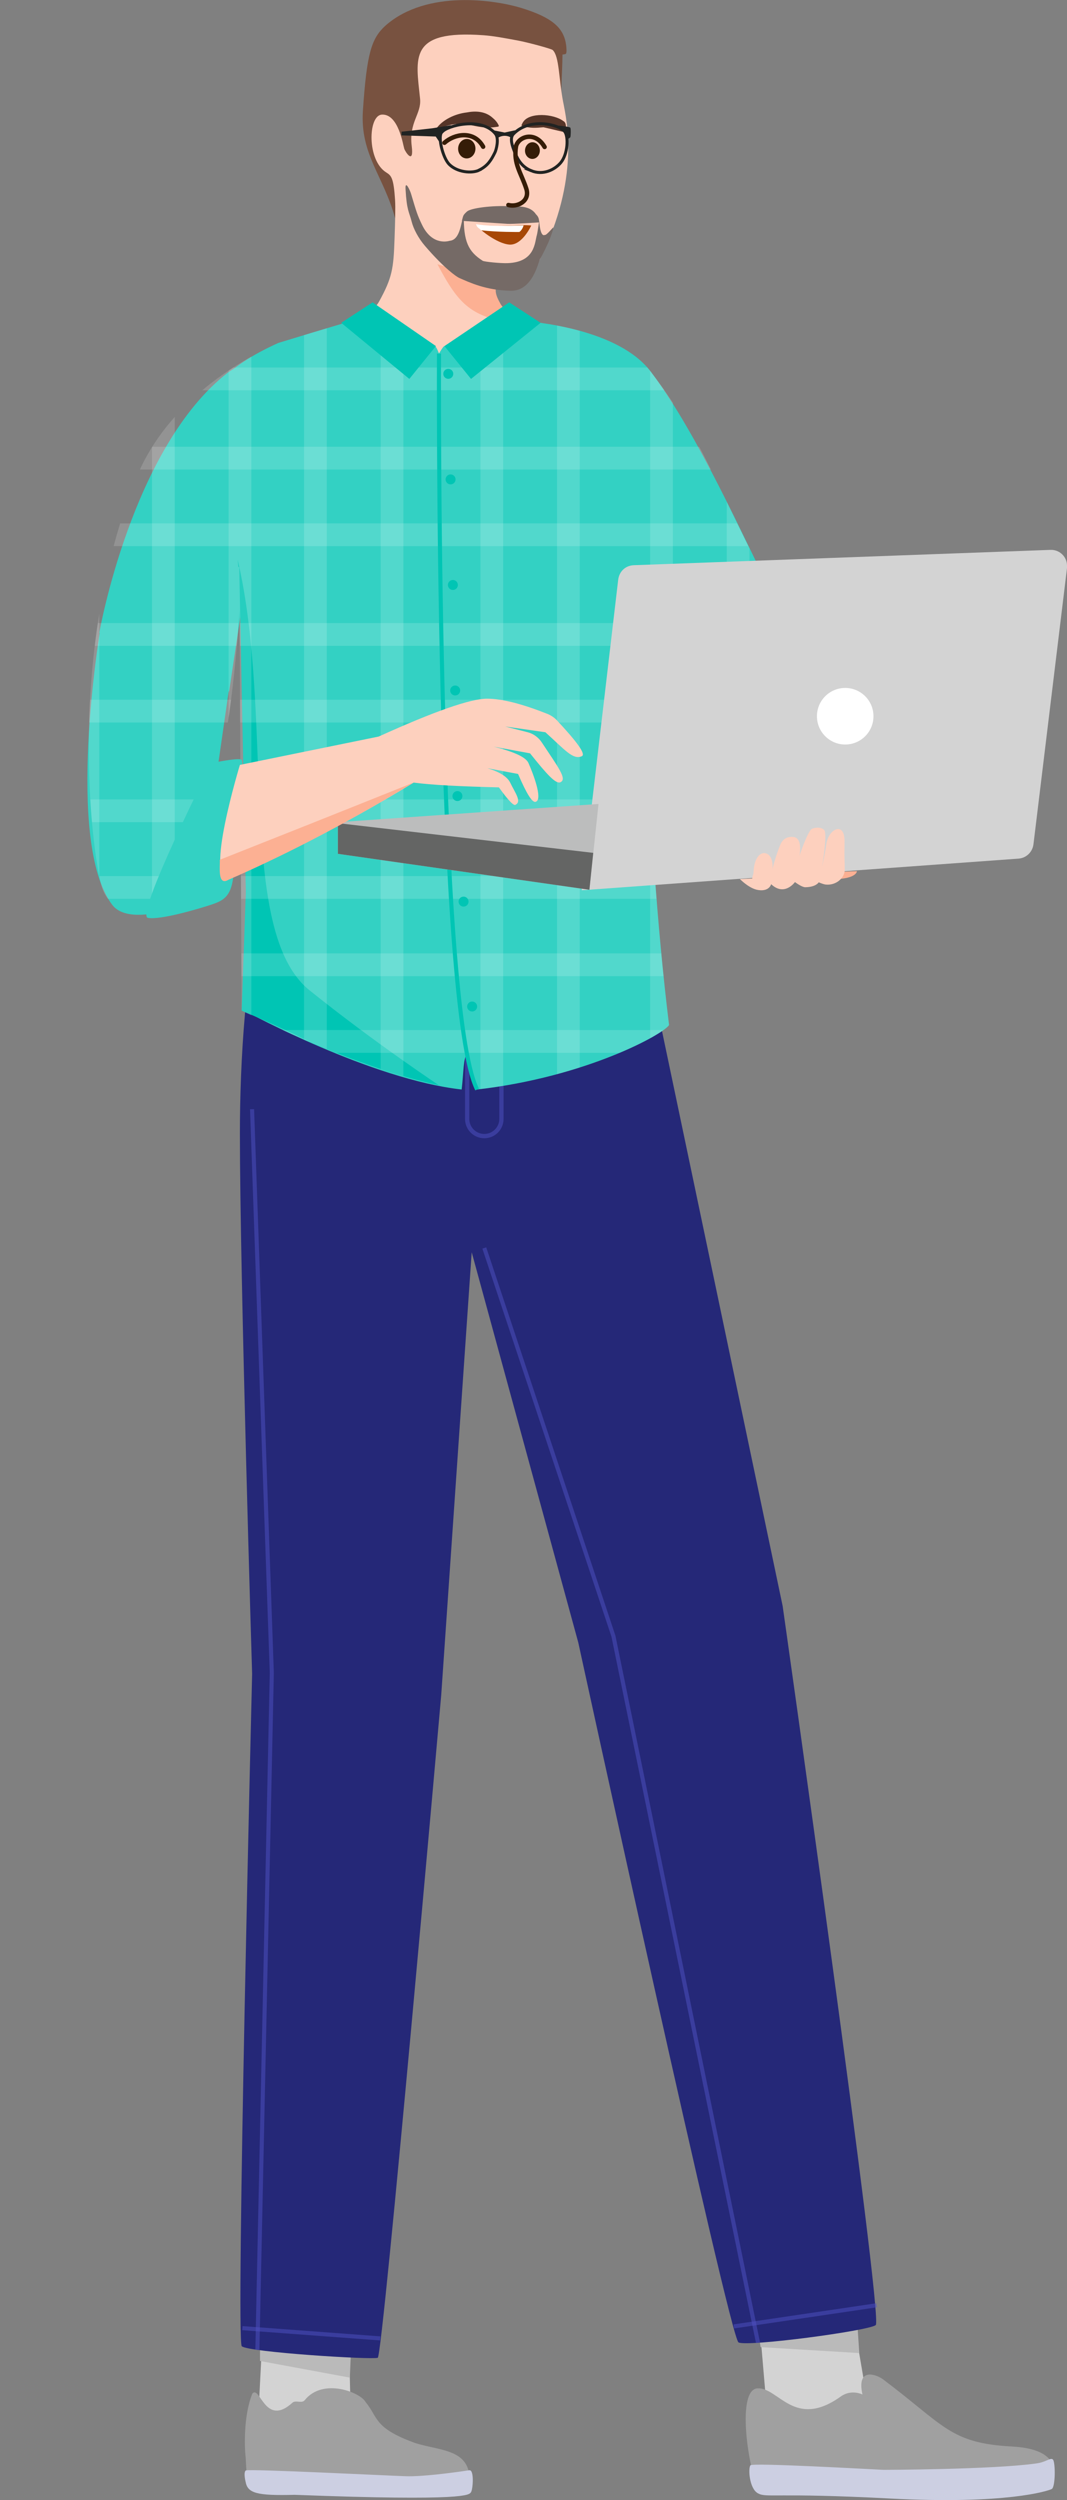 <svg xmlns="http://www.w3.org/2000/svg" id="Layer_1" viewBox="0 0 222.74 521.5" width="222.74" height="521.5"><rect x="0" y="0" width="222.74" height="521.5" fill="#808080" stroke="none"/><defs><style>.cls-1,.cls-2,.cls-3,.cls-4,.cls-5,.cls-6{fill:none;}.cls-1,.cls-3,.cls-4,.cls-5,.cls-6{stroke-miterlimit:10;}.cls-1,.cls-3,.cls-5{stroke-width:.85px;}.cls-1,.cls-5{stroke:#5053c4;}.cls-1,.cls-5,.cls-7{opacity:.5;}.cls-8{fill:#a74706;}.cls-8,.cls-9,.cls-10,.cls-11,.cls-2,.cls-12,.cls-13,.cls-14,.cls-15,.cls-16,.cls-17,.cls-18,.cls-19,.cls-20,.cls-21,.cls-22,.cls-23,.cls-7,.cls-24,.cls-25,.cls-26,.cls-27{stroke-width:0px;}.cls-9{fill:#fcb093;}.cls-9,.cls-11,.cls-12,.cls-13,.cls-3,.cls-14,.cls-15,.cls-16,.cls-17,.cls-5,.cls-18,.cls-20,.cls-24,.cls-25,.cls-26{fill-rule:evenodd;}.cls-10{fill:#212322;}.cls-11{fill:#756a66;}.cls-2{clip-rule:evenodd;}.cls-12{fill:#fdd0be;}.cls-13{fill:#646564;}.cls-3{stroke:#00c5b4;}.cls-14{fill:#d3d3d3;}.cls-15{fill:#bcbdbd;}.cls-28{clip-path:url(#clippath);}.cls-4{stroke:#351c07;stroke-linecap:round;stroke-width:.92px;}.cls-16{fill:#785240;}.cls-17{fill:#33d1c3;}.cls-18{fill:#bababa;}.cls-19{fill:#563528;}.cls-20,.cls-27{fill:#00c5b4;}.cls-21{opacity:.15;}.cls-21,.cls-23{fill:#fff;}.cls-22{fill:#351c07;}.cls-7{fill:#5053c4;}.cls-24{fill:#a0a0a0;}.cls-25{fill:#252878;}.cls-26{fill:#cccfe2;}.cls-6{stroke:#212322;stroke-width:.62px;}</style><clipPath id="clippath"><path class="cls-2" d="M50.01,127.17l.43,83.63s26.4,13.55,45.92,16.46c.42-3.39.35-7.07,1.16-7.15.54-.05,1.55,7.21,2.08,7.15,22.86-2.63,38.99-11.59,40.06-13.45-5.24-42.95-5.31-89.32-5.31-89.32,0,0,18.28,40.71,25.64,41.66,6.01,1.14,43.26-28.62,52.07-35.67l-11.05-13.73-33.67,18.95c-19.38-36.74-19.38-42.15-31.47-58.14-6.76-8.94-24-10.49-28.89-10.84-1.53,1.03-7.29,4.89-14.21,5.46-.28.02-1.14,1.56-1.14,1.56,0,0-.52-1.42-.75-1.42-7.6-.12-15.4-3.89-15.75-5.88-4.53,1.27-17.05,5.1-17.05,5.1-11.12,5.03-24.07,14.26-29.7,28.3-14.4,35.88-9.39,76.88-7.2,84.91,1.98,7.24,11.88,7.9,24.29,1.43l3.35-26.17s-.12-.25-3.35,0c3.02-8.17,4.54-32.83,4.54-32.83Z" /></clipPath></defs><g id="man-02-standing-happy"><polygon class="cls-14" points="72.53 475.64 73.27 505.93 53.77 506.97 55.74 468.83 72.53 475.64" /><polygon class="cls-18" points="54.28 480.8 54.28 480.8 54.28 492.48 73.03 495.95 73.7 480.28 54.28 480.8" /><g id="foot"><polygon class="cls-14" points="176.62 474.81 181.73 504.75 160.56 508.3 157.3 470.22 176.62 474.81" /><polygon class="cls-18" points="157.3 480.08 157.3 480.08 158.78 489.59 179.38 490.83 178.46 477.07 157.3 480.08" /><path class="cls-24" d="M158.11,498.19c4.39-.28,7.71,8.63,17.4,1.7,2.22-1.59,4.53-.42,4.53-.42-1.27-5.8,2.96-4.16,4.31-3.15,12.84,9.65,13.99,13.31,26.88,14,12.89.69,7.71,8.59,7.71,8.59,0,0-17.65,2.41-29.39,1.02l-10.78-.1-6.09.1s-13.52.65-14.74-1.87c-1.7-3.5-4.21-19.59.18-19.87Z" /></g><path class="cls-26" d="M219.82,513.07c.51.55.53,5.71-.27,6.12s-9.53,3.25-33.72,1.98-25.76-.09-27.6-1.08c-1.84-.99-2.07-5.29-1.57-5.85s24.75.81,27.8.95c0,0,22.69-.05,31.81-1.33,2.17-.27,3.04-1.34,3.55-.8Z" /><path class="cls-24" d="M52.69,499.28c1.58-1.83,2.63,7.11,8.35,1.91.68-.62,1.97.22,2.57-.53,3.82-4.77,11.73-1.59,12.73.42,2.65,3.18,1.59,5.34,10.26,8.49,6.01,1.91,12.71,1.09,11.28,10.24-3.81,1.46-36.41.12-36.41.12-3.4-.24-9.28,1.07-9.76-2.41-.34-1.67-.36-4.53-.46-5.26-.18-1.47-.48-8.3,1.43-12.97Z" /><path class="cls-26" d="M97.99,515.28c1.04-.16.74,4.06.32,4.59s-.64,1.91-36.81.53c-7.96.21-9.82-.35-10.24-2.76,0,0-.48-1.94.05-2.32s30.08,1.1,33.42,1.2c3.34.11,9.58-.69,13.26-1.25Z" /><g id="legs"><path class="cls-25" d="M132.99,190.27l30.39,144.72s21.12,148.78,19.43,150.01-26.79,4.56-28.64,3.61-33.45-145.98-33.45-145.98l-22.25-81.42-6.36,92.33s-12.16,137.81-13.25,138.27-27.12-1.16-28.39-2.41c-1.27-1.25,2.16-140.24,2.16-140.24,0,0-2.55-83.47-2.55-112.75,0-14.72,1.14-35.62,5.1-49.06l77.82,2.93Z" /><path class="cls-7" d="M74.92,195.8h22.16s0,37.61,0,37.61c0,2.22,1.8,4.02,4.02,4.02,2.22,0,4.02-1.8,4.02-4.02v-37.61s29.23.2,29.23.2l-.15-.89-5.85-.2v-4.71s-.89,0-.89,0v4.71h-22.34v-4.71s-.89,0-.89,0v4.71s-6.26,0-6.26,0v-4.71h-.89s0,4.71,0,4.71h-22.34s0-4.71,0-4.71h-.89s0,4.71,0,4.71h-18.29c-.08.3-.16.6-.23.89h18.65s.95,0,.95,0ZM104.23,233.4c0,1.72-1.4,3.13-3.13,3.13s-3.13-1.4-3.13-3.13v-37.61h6.26s0,37.61,0,37.61Z" /><polyline class="cls-5" points="101.1 260.32 128.06 341.29 158.24 488.69" /><line class="cls-1" x1="153.19" y1="485.27" x2="183" y2="480.86" /><line class="cls-1" x1="79.38" y1="487.77" x2="50.6" y2="485.63" /><polyline class="cls-5" points="52.62 231.37 56.74 348.94 53.73 490.16" /></g><g id="heat"><path class="cls-16" d="M115.61,29.76c2.58-3.8,1.44-7.69,1.6-12.1.07-1.93.2-4.39.21-6.27,0-.04.42-.01.68-.15s.14-1.36.09-1.78c-.47-3.66-2.91-5.83-9.47-7.83-4.99-1.52-19.55-3.99-28.28,3.74-2.92,2.68-3.87,5.77-4.68,17.69-.62,9.12,4.26,13.53,6.72,22.43,1.32,4.78,26.38-11.75,30.02-17.13l3.11,1.4Z" /><path class="cls-12" d="M117.58,21.35c.74,3.88,3.53,15.86-4.86,32.71-1.87,3.75-5.32,5.51-10.65,4.06-1.02,2.44-6.47-2.36,2.43,5.43,1.13.99,1.56,3.9,3.55,4.53,30.95,9.8-9.11,20.61-14.8,20.28-5.69-.33-29.7-14.41-22.72-18.55,3.25-1.93,7.48-4.87,8.56-6.83,2.8-5.06,3.06-6.95,3.27-13.07.13-3.81.22-6.54.11-8.23-.3-4.62-.8-5.06-1.84-5.71-4.05-2.51-3.82-11.88-.93-12.06,3.49-.21,4.44,6.37,4.69,7.11.25.74,2.05,3.42,1.56-.53-.63-5.05,2.07-6.7,1.74-9.91-.88-8.54-2.47-14.37,13.23-13.23,2.1.15,4.38.58,7.37,1.14,1.81.34,6.77,1.66,7.08,1.94,1.4,1.31,1.25,5.92,2.2,10.91Z" /><path class="cls-9" d="M91.32,55.12c4.22,1.31,8.6,2.44,12.79,3.07-.75,1.81-.93,2.67.01,4.52.94,1.85,1.94,3.03,3.36,4.88-9.01-1.66-11.51-3.63-16.16-12.47Z" /><path class="cls-11" d="M105.93,46.69l-9.51-.62c.32-1.22.26-1.19,1.04-1.93.78-.74,5.25-1.33,9.1-1.11,3.27-.09,4.35.48,5.17,1.45.17.38.82.55.82,1.91,0,0-5.64.37-6.62.3Z" /><path class="cls-11" d="M93.86,50.23c2.28-.18,2.37-4.04,2.96-5.39-.07,5.51.92,7.63,3.95,9.56.33.21,3.78.55,5.21.49,5.77-.22,5.63-4.35,6.1-5.89.11-.36.48-2.93.48-2.93,0,0,.17,3.47,1.18,2.93.31.18,1.82-1.76,1.79-1.56-.13.99-1.1,3.23-1.1,3.23,0,0-1.15,2.53-1.71,3.38-.33.5-1.47,6.66-6.05,6.6-5.24-.08-8.66-1.74-10.8-2.67-.57-.25-3.1-1.97-7.15-6.68-1.39-1.61-2.4-3.58-2.76-4.98-.55-2.18-1.05-2.32-1.3-6.86-.12-2.05.94.26,1.14.94,1.16,3.89,1.32,4.44,2.28,6.45,2.2,4.63,5.73,3.38,5.78,3.38Z" /><path class="cls-19" d="M103.97,26.42c-2.51.43-4.22.04-6.5-.54-2.17-.26-4.29.19-6.28,1.17-.08.04-.18.01-.22-.07,1.32-2,4.03-3.24,6.44-3.52,1.9-.37,3.95-.25,5.44,1.13.5.41.95.91,1.26,1.58.06.11-.03.25-.15.26h0Z" /><path class="cls-19" d="M109.16,25.52c1.27-2.17,6.42-1.81,8.45-.26.85.39.59,2.35-.21,2.21-.12-.01-3.82-.92-3.95-.92-1.6.13-2.77.25-4.48-.29-.09-.02-.14-.13-.09-.2h0l.27-.54Z" /><path class="cls-6" d="M110.89,35.61c2.45,1,4.88-.16,6.16-1.67,1.51-1.8,1.65-5.47.83-6.51-1.15-1.47-7.34-3-10.71.53-.86.9-.16,2.67.29,3.81.68,1.74,1.65,3.13,3.44,3.84Z" /><path class="cls-6" d="M100.06,35.48c-1.55.77-4.68.47-6.33-1.25-1.27-1.33-2.36-5.58-1.55-6.62,1.15-1.47,8.44-3.3,11.27.33.76.98.16,3.31-.14,3.89-.73,1.46-1.43,2.73-3.26,3.64Z" /><path class="cls-10" d="M103.99,29.76l-.04-1c.83-.56,1.91-.58,2.75-.04l.06.04.77-1.59-2.19.48-2.36-.48,1.01,2.6Z" /><path class="cls-10" d="M83.82,27.47c.15,0,6.41-.71,6.41-.71l3.92-.65-1.87,1.84-.59,1.62-.73-1.09-7.14-.24v-.77Z" /><path class="cls-10" d="M119.05,26.63c.16.23.1,1.8.01,1.98s-.67.47-.67.47l-.8-2.01-1.03-.87s2.32.2,2.48.43Z" /><ellipse class="cls-22" cx="97.44" cy="31.02" rx="2.03" ry="1.81" transform="translate(62.94 127.28) rotate(-87.94)" /><path class="cls-4" d="M92.78,29.78c2.05-1.83,6.13-2.68,8.08.83" /><ellipse class="cls-22" cx="111.14" cy="31.41" rx="1.74" ry="1.55" transform="translate(75.76 141.35) rotate(-87.94)" /><path class="cls-4" d="M107.72,30.49c.6-2.1,4.04-3.17,5.97.17" /><path class="cls-4" d="M107.72,30.54c-.59,3.6,1.09,5.56,2.15,8.83.83,2.57-1.85,3.91-3.74,3.39" /><path class="cls-8" d="M110.9,47.03s-.84-.08-1.75-.07c-2.17.03-6.22.45-9.76-.13.32.8,4.32,4.02,6.97,4.19,2.66.17,4.54-3.98,4.54-3.98Z" /><path class="cls-23" d="M109.31,47.01c-2.18.03-6.41.34-9.96-.25.32.8.42.64,1.09,1.27,3.3.41,7.97.36,7.97.36,0,0,.62-.38.9-1.39Z" /></g><path class="cls-17" d="M47.59,77.7c-20.07,15.56-26.86,54.29-26.86,54.29l27.1,12.25,2.68-17.87s16.23-61.58-2.93-48.67Z" /><path class="cls-17" d="M45.48,159.88l3.35-.37-3.35,26.57s-17.58,8.58-22.06,2.65c-9.93-13.16-2.52-57.23-2.52-57.23l26.86,12.54-2.28,15.85Z" /><g id="shirt"><path class="cls-17" d="M38.03,92.02c4.8-10.51,8.95-15.44,20.06-20.48,0,0,12.52-3.83,17.05-5.1.35,1.99,8.15,5.76,15.75,5.88.22,0,.75,1.42.75,1.42,0,0,.87-1.53,1.14-1.56,6.92-.58,12.68-4.43,14.21-5.46,4.89.35,22.12,1.9,28.89,10.84,12.09,15.98,23.69,45.03,31.47,58.14l33.67-18.95,11.05,13.73s-45.28,36.24-52.07,35.67c-6.79-.57-25.64-41.66-25.64-41.66,0,0,.06,46.37,5.31,89.32-1.07,1.86-17.2,10.82-40.06,13.45-.53.06-1.54-7.2-2.08-7.15-.81.08-.74,3.75-1.16,7.15-18.85-2.08-44.67-16.09-44.67-16.09l-.91-87.21-12.74-31.94Z" /><g class="cls-28"><path class="cls-20" d="M64.6,206.56c13.81,11.1,27.57,20.18,27.57,20.18,0,0-19.24-5.19-25.46-8.38-9.19-4.72-16.26-7.51-16.26-7.51l.87-24.76-1.38-67.74-.21-.16-.11-1.43c7.75,33.33-.32,77.51,14.99,89.81Z" /><rect class="cls-21" x="116.28" y="64.2" width="4.75" height="171.23" transform="translate(237.31 299.63) rotate(-180)" /><rect class="cls-21" x="100.29" y="64.2" width="4.75" height="171.23" transform="translate(205.33 299.63) rotate(-180)" /><rect class="cls-21" x="151.71" y="64.2" width="4.75" height="171.23" transform="translate(308.17 299.63) rotate(-180)" /><rect class="cls-21" x="135.73" y="64.2" width="4.75" height="171.23" transform="translate(276.2 299.63) rotate(-180)" /><rect class="cls-21" x="184.6" y="64.2" width="4.75" height="171.23" transform="translate(373.95 299.63) rotate(-180)" /><rect class="cls-21" x="168.61" y="64.2" width="4.75" height="171.23" transform="translate(341.97 299.63) rotate(-180)" /><rect class="cls-21" x="201.5" y="64.2" width="4.75" height="171.23" transform="translate(407.75 299.63) rotate(-180)" /><rect class="cls-21" x="79.47" y="64.2" width="4.75" height="171.23" transform="translate(163.68 299.63) rotate(-180)" /><rect class="cls-21" x="63.48" y="64.2" width="4.75" height="171.23" transform="translate(131.7 299.63) rotate(-180)" /><rect class="cls-21" x="47.73" y="64.2" width="4.75" height="171.23" transform="translate(100.2 299.63) rotate(-180)" /><rect class="cls-21" x="31.74" y="64.2" width="4.75" height="171.23" transform="translate(68.22 299.63) rotate(-180)" /><rect class="cls-21" x="15.99" y="64.2" width="4.75" height="171.23" transform="translate(36.72 299.63) rotate(-180)" /><rect class="cls-21" x="0" y="64.2" width="4.75" height="171.23" transform="translate(4.75 299.63) rotate(-180)" /><rect class="cls-21" x="87.09" y="30.64" width="4.75" height="161.83" transform="translate(-22.09 201.01) rotate(-90)" /><rect class="cls-21" x="82.81" y="18.92" width="4.75" height="153.28" transform="translate(-10.38 180.75) rotate(-90)" /><rect class="cls-21" x="82.81" y="2.4" width="4.75" height="153.28" transform="translate(6.15 164.22) rotate(-90)" /><rect class="cls-21" x="106.84" y="44.44" width="4.75" height="207.78" transform="translate(-39.12 257.55) rotate(-90)" /><rect class="cls-21" x="110.58" y="27.94" width="4.75" height="208.81" transform="translate(-19.4 245.3) rotate(-90)" /><rect class="cls-21" x="74.27" y="117.02" width="4.75" height="136.19" transform="translate(-108.48 261.76) rotate(-90)" /><rect class="cls-21" x="74.27" y="101.04" width="4.75" height="136.19" transform="translate(-92.49 245.77) rotate(-90)" /><rect class="cls-21" x="74.27" y="149.14" width="4.75" height="136.19" transform="translate(-140.6 293.88) rotate(-90)" /><rect class="cls-21" x="74.27" y="133.15" width="4.75" height="136.19" transform="translate(-124.61 277.89) rotate(-90)" /></g></g><polygon class="cls-20" points="106.3 63.07 112.85 67.34 98.33 79.04 92.78 72.19 106.3 63.07" /><polygon class="cls-20" points="77.78 63.07 71.23 67.34 85.45 79.04 91 72.19 77.78 63.07" /><path class="cls-3" d="M91.64,73.75s-.64,136.43,7.96,153.51" /><circle class="cls-27" cx="93.58" cy="77.98" r="1.04" /><circle class="cls-27" cx="94.06" cy="100" r="1.04" /><circle class="cls-27" cx="94.54" cy="122.02" r="1.04" /><circle class="cls-27" cx="95.02" cy="144.03" r="1.04" /><circle class="cls-27" cx="95.49" cy="166.05" r="1.04" /><circle class="cls-27" cx="96.77" cy="188.07" r="1.04" /><circle class="cls-27" cx="98.56" cy="209.95" r="1.04" /><path class="cls-17" d="M44.15,159.18s-16.01,31.78-13.28,32.28,11.13-2.06,13.16-2.73c2.42-.81,4.16-1.55,4.66-5.77s2.67-24.14,1.68-24.52-6.21.74-6.21.74Z" /></g><g id="laptop"><path class="cls-14" d="M132.24,117.9l87-3.2c1.9-.1,3.5,1.4,3.5,3.3v.5l-7,57.6c-.19,1.61-1.48,2.87-3.1,3l-91.2,6.6,7.6-64.7c.2-1.8,1.5-3,3.2-3.1Z" /><path class="cls-15" d="M123.04,185.6l-52.5-7.5v-6.6l54.4-3.8-1.9,17.9Z" /><circle class="cls-23" cx="176.44" cy="149.4" r="5.9" /><path class="cls-13" d="M70.54,171.7v6.4l52.5,7.5.8-7.7-53.3-6.2Z" /></g><path class="cls-9" d="M178.89,181.72s0,1.37-3.84,1.63c-1.01.07.41-1.49.41-1.49l3.43-.14Z" /><path id="arm-5" class="cls-12" d="M160.99,184.43c-.5,1.41-2.1,1.41-3.14,1.13-1.74-.48-3.39-2.2-3.39-2.2,0,0,1.75-.06,2.58-.11-.04-.39.25-.83.26-1.24.1-2.84,1.18-4.01,2.17-4.07,2.22.11,1.78,3.61,1.79,3.48.12-1.07,1.28-4.52,1.74-5.45.68-1.36,1.83-1.44,2.56-1.39,2.13.15,1.32,3.96,1.32,3.96,0,0,1.77-5.33,2.65-5.67,1.35-.52,2.32-.04,2.56.31.65.98-.47,7.59-.47,7.59,0,0,.53-2.26.89-4.76.45-3.12,3.86-4.8,3.79-.43-.07,4.37.04,3.31.04,5.85,0,1.69-1.8,3.31-3.97,3.08-.52-.05-1.46-.47-1.46-.47,0,0-.54,1-2.81,1.03-.73,0-2.15-1.08-2.15-1.08,0,0-2.17,3.06-4.95.46Z" /><g id="arm"><path class="cls-12" d="M50.08,159.55l28.97-5.91c11.7-5.3,19.2-7.9,22.6-7.9,3.2,0,7.4,1.1,12.7,3.2.7.3,1.3.7,1.8,1.2,4.4,4.7,6.2,7.2,5.3,7.6-1.83.82-3.5-1.3-7.6-5l-8.4-1.2,4.7,1.2c1.2.3,2.3,1.1,3,2.2,3.3,5,5.25,7.5,3.9,8.2-.95.54-2.8-1.5-6.4-6l-7.6-1.4c4.3,1.1,6.8,2.2,7.3,3.5.8,1.8,3.05,7.48,1.5,8-.7.3-1.9-1.6-3.7-5.8l-6.4-1.2c2.6.8,4.2,1.8,4.8,3.1.9,1.9,2.41,3.85,1.1,4.5-.3.4-1.5-.8-3.5-3.6-8.1-.2-14.1-.5-17.8-1-16.41,10.03-29.33,15.88-38.36,19.31-5.55,2.11,2.09-23,2.09-23Z" /><path class="cls-9" d="M47.7,183.51c10.03-4.36,23.52-11.03,38.65-20.28-16.52,6.63-30.25,12.07-40.46,16.11.08,1.29-.56,5.59,1.81,4.17Z" /></g></svg>